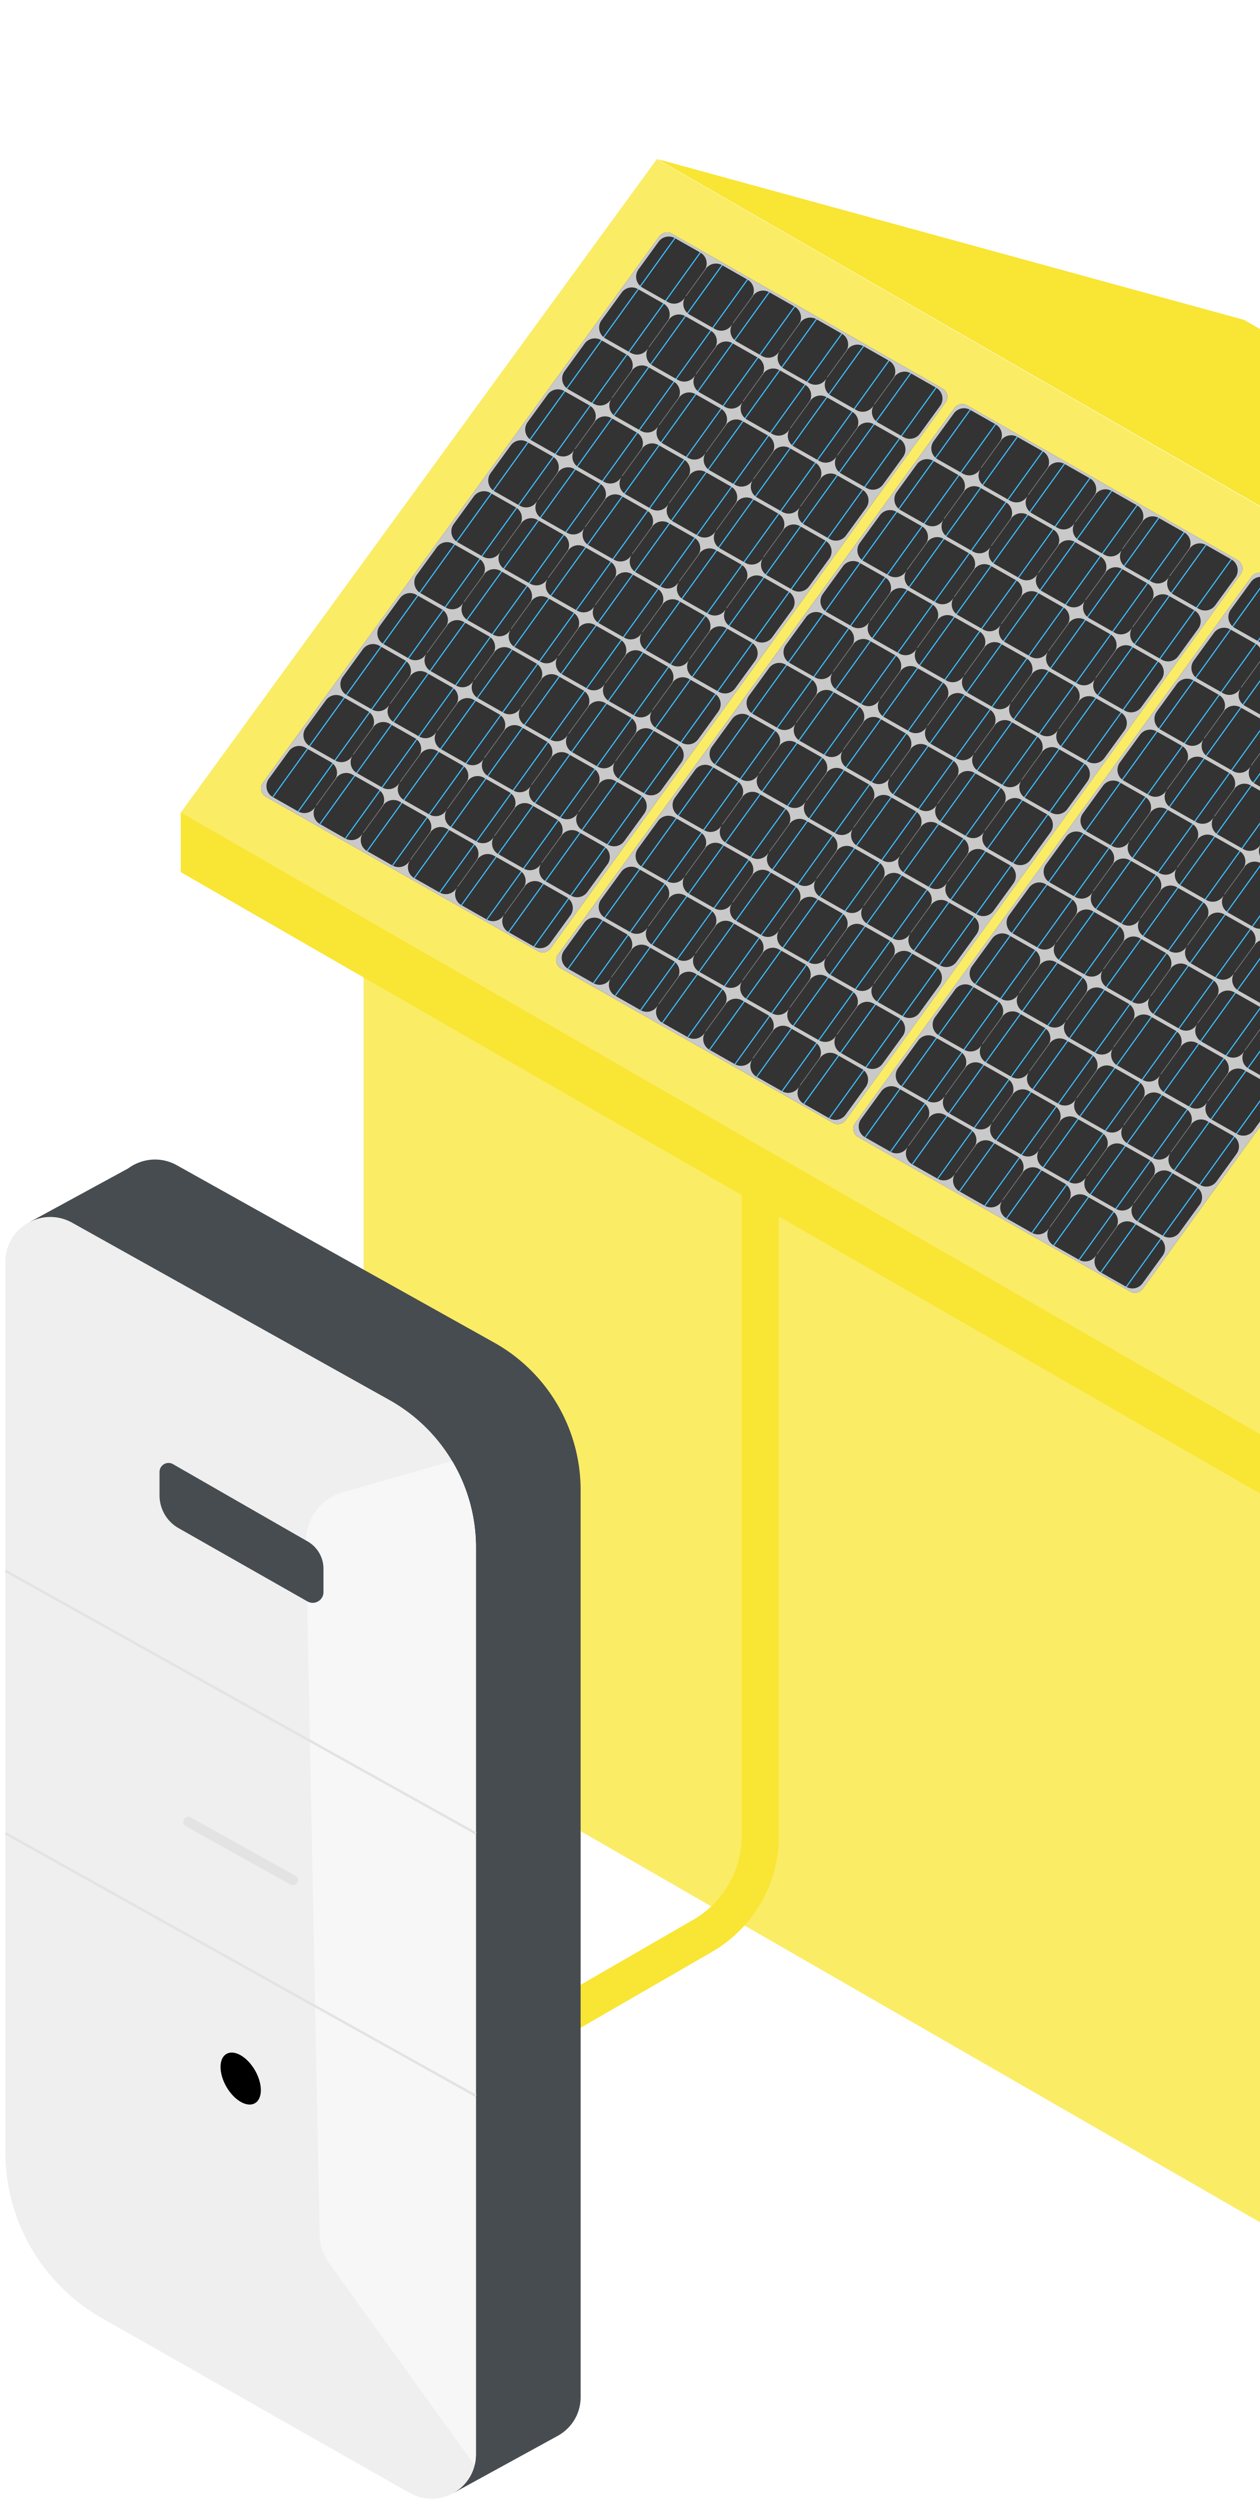 <svg xmlns="http://www.w3.org/2000/svg" width="237" height="470" fill="none"><g clip-path="url(#a)"><path fill="#FBEC66" d="m68.39 320.781 183.232 105.448V226.29L68.39 120.842v199.939Z"/><path fill="#F9E533" d="M480.578 202.02 234.001 60.14 123.657 29.904l246.569 141.889 110.352 30.227Zm-199.807 92.582L34 152.601v11.369l246.771 142.002"/><path fill="#FBEC66" d="M370.428 172.044 123.555 29.904 34 152.755l246.881 142.14 89.547-122.851Z"/><path fill="#333" d="m177.271 73.041-50.907-29.116a1.804 1.804 0 0 0-2.346.506L49.446 147.174a1.799 1.799 0 0 0 .574 2.625l51.169 29.032a1.805 1.805 0 0 0 2.346-.506l74.31-102.66a1.798 1.798 0 0 0-.574-2.624Z"/><path stroke="#3EBFFF" stroke-miterlimit="10" stroke-width=".212" d="m51.336 149.824 75.635-105.08M56.112 152.533l75.636-105.08M60.197 154.905l75.644-105.081m-70.859 107.79 75.635-105.073m-71.55 107.453 75.636-105.08M73.844 162.703l75.635-105.081M77.93 165.074l75.643-105.072m-70.859 107.79 75.635-105.08M86.8 170.164l75.634-105.081M91.575 172.872l75.635-105.08M95.66 175.253l75.643-105.081m-70.857 107.79 75.635-105.081"/><path stroke="gray" stroke-miterlimit="10" stroke-width=".127" d="m132.769 50.49-3.781 5.208m12.642-.118-3.781 5.199m12.651-.119-3.781 5.207m12.642-.117-3.781 5.198m12.651-.109-3.781 5.198M125.814 60.07l-3.781 5.207m12.643-.118-3.781 5.198m12.651-.117-3.781 5.206m12.644-.118-3.781 5.199m12.651-.118-3.781 5.207m-38.637-15.967-3.781 5.198m12.642-.117-3.773 5.206m12.643-.118-3.781 5.207m12.642-.118-3.772 5.199m12.642-.118-3.78 5.207m-38.637-15.967-3.781 5.198m12.652-.118-3.781 5.207m12.642-.118-3.781 5.199m12.651-.119-3.781 5.207m12.643-.118-3.781 5.208m-38.636-15.968-3.781 5.199m12.65-.118-3.781 5.207m12.643-.118-3.781 5.199m12.651-.119-3.781 5.207m12.643-.118-3.781 5.199M97.998 98.377l-3.78 5.207m12.651-.118-3.781 5.198m12.642-.109-3.772 5.198m12.643-.118-3.781 5.207m12.642-.118-3.773 5.199m-38.637-15.967-3.781 5.207m12.643-.119-3.78 5.199m12.649-.118-3.781 5.207m12.644-.118-3.781 5.199m12.651-.11-3.781 5.199m-38.638-15.968-3.78 5.207m12.643-.118-3.782 5.199m12.651-.118-3.78 5.207m12.644-.118-3.781 5.199m12.65-.118-3.781 5.207m-38.637-15.968-3.781 5.199m12.643-.118-3.78 5.207m12.649-.118-3.78 5.207m12.642-.118-3.781 5.198m12.651-.118-3.781 5.208M70.19 136.692l-3.781 5.199m12.651-.118-3.78 5.207m12.641-.118-3.78 5.198m12.651-.109-3.781 5.198m12.643-.118-3.781 5.208m-38.637-15.968-3.781 5.199m12.651-.118-3.781 5.207m12.642-.119-3.78 5.199m12.65-.118-3.78 5.207m12.642-.118-3.78 5.199"/><path fill="#C9C9C9" d="M124.017 44.431 49.446 147.174a1.798 1.798 0 0 0 .574 2.625l51.168 29.032a1.806 1.806 0 0 0 2.347-.506l74.31-102.659a1.798 1.798 0 0 0-.574-2.625l-50.907-29.116a1.806 1.806 0 0 0-2.347.506ZM107.29 172.096l-3.781 5.199a2.362 2.362 0 0 1-3.072.667l-4.776-2.709a2.346 2.346 0 0 1-.802-3.334l-.22.295a2.36 2.36 0 0 1-3.072.667l-4.776-2.709a2.346 2.346 0 0 1-.802-3.334l-.22.296a2.362 2.362 0 0 1-3.072.666l-4.776-2.709a2.345 2.345 0 0 1-.802-3.333l-.22.295a2.36 2.36 0 0 1-3.072.667l-4.776-2.709a2.346 2.346 0 0 1-.802-3.334l-.22.296a2.362 2.362 0 0 1-3.072.666l-4.776-2.709a2.345 2.345 0 0 1-.802-3.333l-.22.295a2.362 2.362 0 0 1-3.071.667l-4.777-2.709a2.355 2.355 0 0 1-.743-3.435l3.781-5.199a2.36 2.36 0 0 1 3.072-.667l4.777 2.709a2.346 2.346 0 0 1 .802 3.334l.219-.295a2.36 2.36 0 0 1 3.072-.667l4.777 2.709a2.346 2.346 0 0 1 .802 3.334l.219-.296a2.363 2.363 0 0 1 3.072-.667l4.777 2.71a2.345 2.345 0 0 1 .802 3.333l.219-.295a2.36 2.36 0 0 1 3.072-.667l4.777 2.709a2.346 2.346 0 0 1 .801 3.334l.22-.296a2.362 2.362 0 0 1 3.072-.666l4.777 2.709a2.345 2.345 0 0 1 .801 3.333l.22-.295a2.361 2.361 0 0 1 3.072-.667l4.777 2.709a2.355 2.355 0 0 1 .742 3.435Zm6.954-9.579-3.78 5.199a2.361 2.361 0 0 1-3.072.667l-4.777-2.709a2.346 2.346 0 0 1-.802-3.334l-.219.295a2.361 2.361 0 0 1-3.072.667l-4.777-2.709a2.345 2.345 0 0 1-.802-3.333l-.21.295a2.363 2.363 0 0 1-3.073.667l-4.777-2.709a2.346 2.346 0 0 1-.801-3.334l-.22.295a2.36 2.36 0 0 1-3.072.667l-4.777-2.709a2.346 2.346 0 0 1-.801-3.334l-.22.296a2.362 2.362 0 0 1-3.072.666l-4.777-2.709a2.345 2.345 0 0 1-.801-3.333l-.22.295a2.36 2.36 0 0 1-3.072.667l-4.777-2.709a2.355 2.355 0 0 1-.742-3.435l3.78-5.199a2.363 2.363 0 0 1 3.073-.667l4.776 2.709a2.346 2.346 0 0 1 .802 3.334l.22-.295a2.36 2.36 0 0 1 3.072-.667l4.776 2.709a2.346 2.346 0 0 1 .802 3.334l.22-.296a2.362 2.362 0 0 1 3.072-.666l4.776 2.709a2.345 2.345 0 0 1 .802 3.333l.22-.295a2.36 2.36 0 0 1 3.072-.667l4.776 2.709a2.346 2.346 0 0 1 .802 3.334l.22-.296a2.362 2.362 0 0 1 3.072-.666l4.776 2.709a2.345 2.345 0 0 1 .802 3.333l.219-.295a2.363 2.363 0 0 1 3.072-.667l4.777 2.709a2.355 2.355 0 0 1 .743 3.435h-.009Zm6.955-9.579-3.781 5.199a2.361 2.361 0 0 1-3.072.667l-4.777-2.709a2.347 2.347 0 0 1-.802-3.334l-.219.296a2.362 2.362 0 0 1-3.072.666l-4.777-2.709a2.345 2.345 0 0 1-.802-3.333l-.22.295a2.362 2.362 0 0 1-3.071.667l-4.777-2.709a2.346 2.346 0 0 1-.802-3.334l-.22.295a2.36 2.36 0 0 1-3.071.667l-4.777-2.709a2.346 2.346 0 0 1-.802-3.334l-.22.296a2.363 2.363 0 0 1-3.071.667l-4.777-2.71a2.345 2.345 0 0 1-.802-3.333l-.22.295a2.36 2.36 0 0 1-3.071.667l-4.777-2.709a2.355 2.355 0 0 1-.742-3.435l3.78-5.199a2.363 2.363 0 0 1 3.072-.667l4.777 2.71a2.345 2.345 0 0 1 .802 3.333l.22-.295a2.36 2.36 0 0 1 3.071-.667l4.777 2.709a2.346 2.346 0 0 1 .802 3.334l.22-.296a2.362 2.362 0 0 1 3.071-.666l4.777 2.709a2.345 2.345 0 0 1 .802 3.333l.22-.295a2.36 2.36 0 0 1 3.071-.667l4.777 2.709a2.347 2.347 0 0 1 .802 3.334l.219-.295a2.361 2.361 0 0 1 3.072-.667l4.777 2.709a2.347 2.347 0 0 1 .802 3.334l.211-.296a2.363 2.363 0 0 1 3.072-.667l4.777 2.71a2.354 2.354 0 0 1 .742 3.434h.009Zm6.954-9.578-3.781 5.198a2.361 2.361 0 0 1-3.072.667l-4.777-2.709a2.347 2.347 0 0 1-.802-3.334l-.219.296a2.362 2.362 0 0 1-3.072.666l-4.777-2.709a2.346 2.346 0 0 1-.802-3.333l-.219.295a2.361 2.361 0 0 1-3.072.667l-4.777-2.709a2.346 2.346 0 0 1-.802-3.334l-.219.296a2.362 2.362 0 0 1-3.072.666l-4.777-2.709a2.345 2.345 0 0 1-.801-3.333l-.22.295a2.363 2.363 0 0 1-3.072.667l-4.777-2.709a2.346 2.346 0 0 1-.801-3.334l-.22.295a2.36 2.36 0 0 1-3.072.667l-4.777-2.709a2.355 2.355 0 0 1-.742-3.435l3.78-5.199a2.362 2.362 0 0 1 3.073-.666l4.776 2.709a2.345 2.345 0 0 1 .802 3.333l.22-.295a2.36 2.36 0 0 1 3.072-.667l4.776 2.709a2.346 2.346 0 0 1 .802 3.334l.22-.295a2.36 2.36 0 0 1 3.072-.667l4.776 2.709a2.345 2.345 0 0 1 .802 3.333l.219-.295a2.363 2.363 0 0 1 3.072-.667l4.777 2.709a2.346 2.346 0 0 1 .802 3.334l.219-.295a2.361 2.361 0 0 1 3.072-.667l4.777 2.709a2.346 2.346 0 0 1 .802 3.334l.219-.296a2.362 2.362 0 0 1 3.072-.666l4.777 2.709a2.355 2.355 0 0 1 .743 3.435Zm6.954-9.579-3.781 5.198a2.36 2.36 0 0 1-3.072.667l-4.777-2.709a2.346 2.346 0 0 1-.801-3.334l-.22.296a2.363 2.363 0 0 1-3.072.667l-4.777-2.71a2.345 2.345 0 0 1-.801-3.333l-.22.295a2.36 2.36 0 0 1-3.072.667l-4.777-2.709a2.346 2.346 0 0 1-.801-3.334l-.22.296a2.362 2.362 0 0 1-3.072.666l-4.777-2.709a2.345 2.345 0 0 1-.801-3.333l-.22.295a2.36 2.36 0 0 1-3.072.667l-4.776-2.709a2.346 2.346 0 0 1-.802-3.334l-.22.295a2.36 2.36 0 0 1-3.072.667l-4.776-2.709a2.355 2.355 0 0 1-.743-3.435l3.78-5.199a2.362 2.362 0 0 1 3.073-.666l4.776 2.709a2.345 2.345 0 0 1 .802 3.333l.22-.295a2.362 2.362 0 0 1 3.072-.667l4.776 2.709a2.347 2.347 0 0 1 .802 3.334l.211-.295a2.36 2.36 0 0 1 3.072-.667l4.777 2.709a2.347 2.347 0 0 1 .802 3.334l.219-.296a2.362 2.362 0 0 1 3.072-.666l4.777 2.709a2.346 2.346 0 0 1 .802 3.333l.219-.295a2.361 2.361 0 0 1 3.072-.667l4.777 2.709a2.347 2.347 0 0 1 .802 3.334l.219-.296a2.362 2.362 0 0 1 3.072-.666l4.777 2.709a2.355 2.355 0 0 1 .743 3.435h.008Zm6.954-9.579-3.781 5.199a2.362 2.362 0 0 1-3.072.666l-4.777-2.709a2.346 2.346 0 0 1-.801-3.333l-.22.295a2.362 2.362 0 0 1-3.072.667l-4.776-2.709a2.346 2.346 0 0 1-.802-3.334l-.22.295a2.36 2.36 0 0 1-3.072.667l-4.776-2.709a2.346 2.346 0 0 1-.802-3.334l-.211.296a2.362 2.362 0 0 1-3.072.666l-4.777-2.709a2.346 2.346 0 0 1-.802-3.333l-.219.295a2.361 2.361 0 0 1-3.072.667l-4.777-2.709a2.346 2.346 0 0 1-.802-3.334l-.22.296a2.362 2.362 0 0 1-3.071.666l-4.777-2.709a2.355 2.355 0 0 1-.743-3.435l3.781-5.198a2.362 2.362 0 0 1 3.072-.667l4.777 2.709a2.346 2.346 0 0 1 .802 3.334l.22-.296a2.361 2.361 0 0 1 3.071-.667l4.777 2.71a2.345 2.345 0 0 1 .802 3.333l.211-.295a2.36 2.36 0 0 1 3.072-.667l4.777 2.709a2.346 2.346 0 0 1 .801 3.334l.22-.296a2.362 2.362 0 0 1 3.072-.666l4.777 2.709a2.345 2.345 0 0 1 .801 3.333l.22-.295a2.36 2.36 0 0 1 3.072-.667l4.777 2.709a2.346 2.346 0 0 1 .801 3.334l.22-.295a2.36 2.36 0 0 1 3.072-.667l4.776 2.709a2.355 2.355 0 0 1 .743 3.435Zm6.946-9.571-3.781 5.199a2.36 2.36 0 0 1-3.072.667l-4.777-2.709a2.347 2.347 0 0 1-.802-3.334l-.219.296a2.362 2.362 0 0 1-3.072.666l-4.777-2.709a2.345 2.345 0 0 1-.801-3.333l-.22.295a2.363 2.363 0 0 1-3.072.667l-4.777-2.709a2.346 2.346 0 0 1-.801-3.334l-.22.295a2.36 2.36 0 0 1-3.072.667l-4.777-2.709a2.345 2.345 0 0 1-.801-3.334l-.22.296a2.361 2.361 0 0 1-3.072.666l-4.777-2.709a2.345 2.345 0 0 1-.801-3.333l-.22.295a2.361 2.361 0 0 1-3.072.667l-4.776-2.71a2.355 2.355 0 0 1-.743-3.434l3.78-5.199a2.361 2.361 0 0 1 3.073-.667l4.776 2.71a2.346 2.346 0 0 1 .802 3.333l.22-.295a2.361 2.361 0 0 1 3.072-.667l4.776 2.71a2.346 2.346 0 0 1 .802 3.333l.22-.296a2.361 2.361 0 0 1 3.072-.666l4.776 2.709a2.346 2.346 0 0 1 .802 3.333l.22-.295a2.361 2.361 0 0 1 3.072-.667l4.776 2.709a2.346 2.346 0 0 1 .802 3.334l.22-.295a2.36 2.36 0 0 1 3.072-.667l4.776 2.709a2.345 2.345 0 0 1 .802 3.333l.219-.295a2.363 2.363 0 0 1 3.072-.667l4.777 2.709a2.355 2.355 0 0 1 .743 3.435Zm6.954-9.579-3.781 5.199a2.36 2.36 0 0 1-3.072.667l-4.777-2.709a2.346 2.346 0 0 1-.801-3.334l-.22.296a2.362 2.362 0 0 1-3.072.666l-4.777-2.709a2.345 2.345 0 0 1-.801-3.333l-.22.295a2.36 2.36 0 0 1-3.072.667l-4.777-2.71a2.346 2.346 0 0 1-.801-3.333l-.22.295a2.361 2.361 0 0 1-3.072.667l-4.776-2.709a2.346 2.346 0 0 1-.802-3.334l-.22.296a2.361 2.361 0 0 1-3.072.667l-4.776-2.71a2.346 2.346 0 0 1-.802-3.333l-.22.295a2.361 2.361 0 0 1-3.072.667l-4.776-2.71a2.355 2.355 0 0 1-.743-3.434l3.781-5.199a2.361 2.361 0 0 1 3.072-.666l4.777 2.709a2.345 2.345 0 0 1 .801 3.333l.22-.295a2.361 2.361 0 0 1 3.072-.667l4.777 2.71a2.345 2.345 0 0 1 .801 3.333l.22-.296a2.361 2.361 0 0 1 3.072-.666l4.777 2.709a2.345 2.345 0 0 1 .801 3.333l.22-.295a2.361 2.361 0 0 1 3.072-.667l4.777 2.71a2.346 2.346 0 0 1 .801 3.333l.22-.295a2.361 2.361 0 0 1 3.072-.667l4.776 2.709a2.346 2.346 0 0 1 .802 3.334l.22-.296a2.361 2.361 0 0 1 3.072-.666l4.776 2.709a2.354 2.354 0 0 1 .743 3.434Zm6.954-9.578-3.781 5.198a2.36 2.36 0 0 1-3.072.667l-4.776-2.709a2.346 2.346 0 0 1-.802-3.334l-.22.296a2.362 2.362 0 0 1-3.072.666l-4.776-2.709a2.346 2.346 0 0 1-.802-3.333l-.22.295a2.361 2.361 0 0 1-3.072.667l-4.776-2.71a2.346 2.346 0 0 1-.802-3.333l-.22.296a2.36 2.36 0 0 1-3.071.666l-4.777-2.709a2.346 2.346 0 0 1-.802-3.333l-.219.295a2.362 2.362 0 0 1-3.072.667l-4.777-2.71a2.346 2.346 0 0 1-.802-3.333l-.219.295a2.362 2.362 0 0 1-3.072.667l-4.777-2.709a2.355 2.355 0 0 1-.743-3.435l3.781-5.199a2.362 2.362 0 0 1 3.072-.666l4.777 2.709a2.346 2.346 0 0 1 .802 3.333l.219-.295a2.361 2.361 0 0 1 3.072-.667l4.777 2.71a2.346 2.346 0 0 1 .802 3.333l.219-.296a2.361 2.361 0 0 1 3.072-.666l4.777 2.709a2.345 2.345 0 0 1 .801 3.334l.22-.296a2.361 2.361 0 0 1 3.072-.667l4.777 2.71a2.345 2.345 0 0 1 .801 3.333l.22-.295a2.361 2.361 0 0 1 3.072-.667l4.777 2.71a2.345 2.345 0 0 1 .801 3.333l.22-.296a2.362 2.362 0 0 1 3.072-.666l4.777 2.709a2.355 2.355 0 0 1 .742 3.435Zm6.954-9.58-3.78 5.2a2.362 2.362 0 0 1-3.072.666l-4.777-2.709a2.346 2.346 0 0 1-.802-3.334l-.219.296a2.362 2.362 0 0 1-3.072.667l-4.777-2.71a2.346 2.346 0 0 1-.802-3.333l-.219.295a2.362 2.362 0 0 1-3.072.667l-4.777-2.71a2.346 2.346 0 0 1-.802-3.333l-.219.296a2.362 2.362 0 0 1-3.072.666l-4.777-2.709a2.346 2.346 0 0 1-.802-3.333l-.219.295a2.362 2.362 0 0 1-3.072.667l-4.777-2.71a2.346 2.346 0 0 1-.802-3.333l-.219.296a2.362 2.362 0 0 1-3.072.666l-4.777-2.709a2.355 2.355 0 0 1-.743-3.435l3.781-5.199a2.362 2.362 0 0 1 3.072-.666l4.777 2.709a2.346 2.346 0 0 1 .802 3.333l.219-.295a2.362 2.362 0 0 1 3.072-.667l4.777 2.71a2.346 2.346 0 0 1 .802 3.333l.219-.295a2.362 2.362 0 0 1 3.072-.667l4.777 2.709a2.346 2.346 0 0 1 .802 3.334l.219-.296a2.362 2.362 0 0 1 3.072-.666l4.777 2.709a2.346 2.346 0 0 1 .802 3.333l.219-.295a2.362 2.362 0 0 1 3.072-.667l4.777 2.71a2.346 2.346 0 0 1 .802 3.333l.211-.295a2.361 2.361 0 0 1 3.072-.667l4.776 2.709a2.355 2.355 0 0 1 .743 3.435h.008Zm3.174-4.371a2.362 2.362 0 0 1-3.072.667l-4.777-2.71a2.346 2.346 0 0 1-.802-3.333l-.219.295a2.362 2.362 0 0 1-3.072.667l-4.777-2.709a2.346 2.346 0 0 1-.802-3.334l-.219.296a2.362 2.362 0 0 1-3.072.667l-4.777-2.71a2.346 2.346 0 0 1-.802-3.333l-.219.295a2.362 2.362 0 0 1-3.072.667l-4.777-2.71a2.346 2.346 0 0 1-.802-3.333l-.219.296a2.362 2.362 0 0 1-3.072.666l-4.777-2.709a2.346 2.346 0 0 1-.802-3.333l-.219.295a2.362 2.362 0 0 1-3.072.667l-4.777-2.71a2.355 2.355 0 0 1-.743-3.434l3.781-5.199a2.362 2.362 0 0 1 3.072-.667l4.777 2.71a2.346 2.346 0 0 1 .802 3.333l.219-.295a2.362 2.362 0 0 1 3.072-.667l4.777 2.709a2.346 2.346 0 0 1 .802 3.334l.219-.296a2.362 2.362 0 0 1 3.072-.666l4.777 2.709a2.346 2.346 0 0 1 .802 3.333l.219-.295a2.362 2.362 0 0 1 3.072-.667l4.777 2.71a2.346 2.346 0 0 1 .802 3.333l.219-.296a2.362 2.362 0 0 1 3.072-.666l4.777 2.709a2.346 2.346 0 0 1 .802 3.333l.219-.295a2.362 2.362 0 0 1 3.072-.667l4.777 2.71a2.355 2.355 0 0 1 .743 3.434l-3.781 5.199Z"/><path fill="#333" d="m232.803 105.322-50.907-29.116a1.804 1.804 0 0 0-2.346.507l-74.572 102.742a1.798 1.798 0 0 0 .574 2.625l51.169 29.032a1.805 1.805 0 0 0 2.346-.506l74.31-102.659a1.799 1.799 0 0 0-.574-2.625Z"/><path stroke="#3EBFFF" stroke-miterlimit="10" stroke-width=".212" d="m106.866 182.105 75.636-105.08m-70.859 107.789 75.635-105.08m-71.541 107.452 75.635-105.081m-70.859 107.79 75.635-105.072m-71.55 107.452 75.635-105.08m-70.858 107.789 75.635-105.08m-71.542 107.452 75.635-105.073m-70.858 107.79 75.635-105.08m-71.55 107.452 75.635-105.081m-70.859 107.79 75.635-105.081M151.2 207.534l75.635-105.081m-70.859 107.79 75.635-105.081"/><path stroke="gray" stroke-miterlimit="10" stroke-width=".127" d="m188.3 82.772-3.781 5.207m12.642-.119-3.781 5.2m12.651-.118-3.781 5.207m12.642-.119-3.781 5.199m12.652-.11-3.781 5.199M181.345 92.35l-3.781 5.2m12.643-.11-3.772 5.199m12.642-.119-3.781 5.207m12.651-.118-3.781 5.199m12.644-.118-3.781 5.207m-38.637-15.968-3.781 5.199m12.651-.118-3.781 5.207m12.642-.118-3.781 5.199m12.651-.11-3.781 5.199m12.643-.118-3.781 5.207m-38.637-15.967-3.781 5.198m12.652-.118-3.781 5.207m12.642-.118-3.781 5.199m12.651-.118-3.781 5.207m12.643-.118-3.781 5.207m-38.637-15.976-3.773 5.207m12.644-.118-3.781 5.207m12.642-.118-3.773 5.199m12.643-.118-3.781 5.207m12.643-.118-3.773 5.198m-38.636-15.967-3.781 5.207m12.643-.118-3.781 5.199m12.651-.11-3.781 5.199m12.643-.118-3.781 5.207m12.651-.118-3.781 5.198m-38.638-15.967-3.781 5.207m12.643-.118-3.781 5.198m12.651-.118-3.781 5.207m12.643-.118-3.781 5.199m12.651-.109-3.781 5.198m-38.637-15.967-3.781 5.198m12.643-.109-3.773 5.198m12.644-.118-3.781 5.207m12.642-.118-3.773 5.199m12.643-.118-3.781 5.207m-38.637-15.968-3.781 5.199m12.651-.118-3.781 5.207m12.643-.118-3.781 5.207m12.65-.118-3.781 5.199m12.643-.118-3.781 5.207m-38.636-15.968-3.781 5.199m12.651-.118-3.781 5.207m12.642-.118-3.781 5.199m12.652-.119-3.781 5.208m12.642-.118-3.781 5.207m-38.636-15.968-3.781 5.199m12.651-.118-3.781 5.207m12.642-.118-3.78 5.199m12.65-.119-3.78 5.208m12.642-.119-3.772 5.199"/><path fill="#C9C9C9" d="m179.557 76.712-74.572 102.743a1.798 1.798 0 0 0 .574 2.625l51.169 29.032a1.805 1.805 0 0 0 2.346-.506l74.31-102.659a1.799 1.799 0 0 0-.574-2.625l-50.907-29.116a1.804 1.804 0 0 0-2.346.506ZM162.83 204.377l-3.781 5.199a2.361 2.361 0 0 1-3.072.667l-4.777-2.709a2.347 2.347 0 0 1-.802-3.334l-.219.295a2.361 2.361 0 0 1-3.072.667l-4.777-2.709a2.346 2.346 0 0 1-.802-3.333l-.219.295a2.363 2.363 0 0 1-3.072.667l-4.777-2.709a2.347 2.347 0 0 1-.802-3.334l-.219.295a2.361 2.361 0 0 1-3.072.667l-4.777-2.709a2.347 2.347 0 0 1-.802-3.334l-.219.296a2.362 2.362 0 0 1-3.072.666l-4.777-2.709a2.346 2.346 0 0 1-.802-3.333l-.219.295a2.361 2.361 0 0 1-3.072.667l-4.777-2.709a2.355 2.355 0 0 1-.743-3.435l3.781-5.199a2.363 2.363 0 0 1 3.072-.667l4.777 2.709a2.346 2.346 0 0 1 .802 3.334l.219-.295a2.361 2.361 0 0 1 3.072-.667l4.777 2.709a2.346 2.346 0 0 1 .802 3.334l.219-.296a2.362 2.362 0 0 1 3.072-.666l4.777 2.709a2.345 2.345 0 0 1 .802 3.333l.219-.295a2.361 2.361 0 0 1 3.072-.667l4.777 2.709a2.347 2.347 0 0 1 .802 3.334l.219-.296a2.362 2.362 0 0 1 3.072-.666l4.777 2.709a2.346 2.346 0 0 1 .802 3.333l.219-.295a2.363 2.363 0 0 1 3.072-.667l4.777 2.709a2.355 2.355 0 0 1 .743 3.435Zm6.945-9.579-3.781 5.199a2.36 2.36 0 0 1-3.072.667l-4.776-2.709a2.346 2.346 0 0 1-.802-3.334l-.219.296a2.362 2.362 0 0 1-3.072.666l-4.777-2.709a2.345 2.345 0 0 1-.802-3.333l-.211.295a2.361 2.361 0 0 1-3.072.667l-4.777-2.709a2.347 2.347 0 0 1-.802-3.334l-.219.295a2.36 2.36 0 0 1-3.072.667l-4.777-2.709a2.347 2.347 0 0 1-.802-3.334l-.219.296a2.363 2.363 0 0 1-3.072.667l-4.777-2.71a2.345 2.345 0 0 1-.801-3.333l-.22.295a2.36 2.36 0 0 1-3.072.667l-4.777-2.709a2.355 2.355 0 0 1-.742-3.435l3.781-5.199a2.363 2.363 0 0 1 3.072-.667l4.776 2.71a2.345 2.345 0 0 1 .802 3.333l.22-.295a2.36 2.36 0 0 1 3.072-.667l4.776 2.709a2.346 2.346 0 0 1 .802 3.334l.219-.296a2.362 2.362 0 0 1 3.072-.666l4.777 2.709a2.345 2.345 0 0 1 .802 3.333l.219-.295a2.361 2.361 0 0 1 3.072-.667l4.777 2.709a2.346 2.346 0 0 1 .802 3.334l.219-.295a2.361 2.361 0 0 1 3.072-.667l4.777 2.709a2.346 2.346 0 0 1 .802 3.334l.219-.296a2.363 2.363 0 0 1 3.072-.667l4.777 2.71a2.354 2.354 0 0 1 .743 3.434h-.009Zm6.955-9.578-3.781 5.198a2.361 2.361 0 0 1-3.072.667l-4.777-2.709a2.346 2.346 0 0 1-.802-3.334l-.219.296a2.362 2.362 0 0 1-3.072.666l-4.777-2.709a2.345 2.345 0 0 1-.802-3.333l-.219.295a2.361 2.361 0 0 1-3.072.667l-4.777-2.709a2.347 2.347 0 0 1-.802-3.334l-.219.296a2.362 2.362 0 0 1-3.072.666l-4.777-2.709a2.346 2.346 0 0 1-.802-3.333l-.219.295a2.363 2.363 0 0 1-3.072.667l-4.777-2.709a2.347 2.347 0 0 1-.802-3.334l-.219.295a2.361 2.361 0 0 1-3.072.667l-4.777-2.709a2.355 2.355 0 0 1-.743-3.435l3.781-5.199a2.362 2.362 0 0 1 3.072-.666l4.777 2.709a2.345 2.345 0 0 1 .802 3.333l.219-.295a2.361 2.361 0 0 1 3.072-.667l4.777 2.709a2.347 2.347 0 0 1 .802 3.334l.219-.296a2.362 2.362 0 0 1 3.072-.666l4.777 2.709a2.346 2.346 0 0 1 .802 3.333l.219-.295a2.363 2.363 0 0 1 3.072-.667l4.777 2.709a2.347 2.347 0 0 1 .802 3.334l.219-.295a2.361 2.361 0 0 1 3.072-.667l4.777 2.709a2.347 2.347 0 0 1 .802 3.334l.211-.296a2.362 2.362 0 0 1 3.072-.666l4.776 2.709a2.355 2.355 0 0 1 .743 3.435h.009Zm6.954-9.579-3.781 5.198a2.361 2.361 0 0 1-3.072.667l-4.777-2.709a2.347 2.347 0 0 1-.802-3.334l-.219.296a2.363 2.363 0 0 1-3.072.667l-4.777-2.71a2.346 2.346 0 0 1-.802-3.333l-.219.295a2.361 2.361 0 0 1-3.072.667l-4.777-2.709a2.347 2.347 0 0 1-.802-3.334l-.219.296a2.362 2.362 0 0 1-3.072.666l-4.777-2.709a2.346 2.346 0 0 1-.802-3.333l-.219.295a2.361 2.361 0 0 1-3.072.667l-4.777-2.709a2.347 2.347 0 0 1-.802-3.334l-.219.295a2.36 2.36 0 0 1-3.072.667l-4.777-2.709a2.355 2.355 0 0 1-.742-3.435l3.78-5.199a2.362 2.362 0 0 1 3.072-.666l4.777 2.709a2.345 2.345 0 0 1 .802 3.333l.219-.295a2.362 2.362 0 0 1 3.072-.667l4.777 2.709a2.346 2.346 0 0 1 .802 3.334l.219-.295a2.361 2.361 0 0 1 3.072-.667l4.777 2.709a2.346 2.346 0 0 1 .802 3.334l.219-.296a2.362 2.362 0 0 1 3.072-.666l4.777 2.709a2.345 2.345 0 0 1 .802 3.333l.219-.295a2.361 2.361 0 0 1 3.072-.667l4.777 2.709a2.346 2.346 0 0 1 .802 3.334l.219-.296a2.362 2.362 0 0 1 3.072-.666l4.777 2.709a2.355 2.355 0 0 1 .743 3.435Zm6.954-9.579-3.781 5.199a2.362 2.362 0 0 1-3.072.666l-4.777-2.709a2.346 2.346 0 0 1-.802-3.333l-.219.295a2.362 2.362 0 0 1-3.072.667l-4.777-2.709a2.346 2.346 0 0 1-.801-3.334l-.22.295a2.36 2.36 0 0 1-3.072.667l-4.777-2.709a2.346 2.346 0 0 1-.801-3.334l-.22.296a2.362 2.362 0 0 1-3.072.666l-4.777-2.709a2.345 2.345 0 0 1-.801-3.333l-.22.295a2.36 2.36 0 0 1-3.072.667l-4.777-2.709a2.346 2.346 0 0 1-.801-3.334l-.22.296a2.362 2.362 0 0 1-3.072.666l-4.777-2.709a2.355 2.355 0 0 1-.742-3.435l3.781-5.198a2.36 2.36 0 0 1 3.072-.667l4.776 2.709a2.346 2.346 0 0 1 .802 3.334l.22-.296a2.363 2.363 0 0 1 3.072-.667l4.776 2.71a2.345 2.345 0 0 1 .802 3.333l.211-.295a2.361 2.361 0 0 1 3.072-.667l4.777 2.709a2.347 2.347 0 0 1 .802 3.334l.219-.296a2.362 2.362 0 0 1 3.072-.666l4.777 2.709a2.346 2.346 0 0 1 .802 3.333l.219-.295a2.361 2.361 0 0 1 3.072-.667l4.777 2.709a2.347 2.347 0 0 1 .802 3.334l.219-.295a2.361 2.361 0 0 1 3.072-.667l4.777 2.709a2.354 2.354 0 0 1 .742 3.435h.009Zm6.954-9.579-3.781 5.199a2.362 2.362 0 0 1-3.072.666l-4.777-2.709a2.345 2.345 0 0 1-.801-3.333l-.22.295a2.36 2.36 0 0 1-3.072.667l-4.777-2.709a2.346 2.346 0 0 1-.801-3.334l-.22.295a2.36 2.36 0 0 1-3.072.667l-4.777-2.709a2.346 2.346 0 0 1-.801-3.334l-.211.296a2.363 2.363 0 0 1-3.072.667l-4.777-2.709a2.347 2.347 0 0 1-.802-3.334l-.219.295a2.361 2.361 0 0 1-3.072.667l-4.777-2.709a2.347 2.347 0 0 1-.802-3.334l-.219.296a2.362 2.362 0 0 1-3.072.666l-4.777-2.709a2.355 2.355 0 0 1-.743-3.435l3.781-5.198a2.361 2.361 0 0 1 3.072-.667l4.777 2.709a2.346 2.346 0 0 1 .802 3.334l.219-.296a2.362 2.362 0 0 1 3.072-.666l4.777 2.709a2.346 2.346 0 0 1 .802 3.333l.211-.295a2.36 2.36 0 0 1 3.072-.667l4.777 2.709a2.346 2.346 0 0 1 .801 3.334l.22-.296a2.362 2.362 0 0 1 3.072-.666l4.777 2.709a2.346 2.346 0 0 1 .801 3.333l.22-.295a2.363 2.363 0 0 1 3.072-.667l4.776 2.709a2.346 2.346 0 0 1 .802 3.334l.22-.295a2.36 2.36 0 0 1 3.072-.667l4.776 2.709a2.355 2.355 0 0 1 .743 3.435Zm6.954-9.571-3.781 5.199a2.36 2.36 0 0 1-3.072.667l-4.776-2.709a2.346 2.346 0 0 1-.802-3.334l-.22.296a2.362 2.362 0 0 1-3.072.666l-4.776-2.709a2.345 2.345 0 0 1-.802-3.333l-.22.295a2.36 2.36 0 0 1-3.072.667l-4.776-2.709a2.346 2.346 0 0 1-.802-3.334l-.22.295a2.36 2.36 0 0 1-3.071.667l-4.777-2.709a2.346 2.346 0 0 1-.802-3.334l-.219.296a2.363 2.363 0 0 1-3.072.667l-4.777-2.71a2.345 2.345 0 0 1-.802-3.333l-.219.295a2.361 2.361 0 0 1-3.072.667l-4.777-2.709a2.355 2.355 0 0 1-.743-3.435l3.781-5.199a2.363 2.363 0 0 1 3.072-.667l4.777 2.71a2.346 2.346 0 0 1 .802 3.333l.219-.295a2.36 2.36 0 0 1 3.072-.667l4.777 2.709a2.347 2.347 0 0 1 .802 3.334l.219-.296a2.362 2.362 0 0 1 3.072-.666l4.777 2.709a2.345 2.345 0 0 1 .801 3.333l.22-.295a2.362 2.362 0 0 1 3.072-.667l4.777 2.709a2.346 2.346 0 0 1 .801 3.334l.22-.295a2.36 2.36 0 0 1 3.072-.667l4.777 2.709a2.346 2.346 0 0 1 .801 3.334l.22-.296a2.362 2.362 0 0 1 3.072-.666l4.777 2.709a2.354 2.354 0 0 1 .742 3.434Zm6.954-9.578-3.78 5.198a2.361 2.361 0 0 1-3.072.667l-4.777-2.709a2.346 2.346 0 0 1-.802-3.334l-.219.296a2.362 2.362 0 0 1-3.072.666l-4.777-2.709a2.345 2.345 0 0 1-.802-3.333l-.219.295a2.361 2.361 0 0 1-3.072.667l-4.777-2.709a2.346 2.346 0 0 1-.802-3.334l-.219.296a2.362 2.362 0 0 1-3.072.666l-4.777-2.709a2.345 2.345 0 0 1-.802-3.333l-.219.295a2.362 2.362 0 0 1-3.072.667l-4.777-2.709a2.347 2.347 0 0 1-.802-3.334l-.219.295a2.361 2.361 0 0 1-3.072.667l-4.777-2.709a2.355 2.355 0 0 1-.743-3.435l3.781-5.199a2.362 2.362 0 0 1 3.072-.666l4.777 2.709a2.346 2.346 0 0 1 .802 3.333l.219-.295a2.361 2.361 0 0 1 3.072-.667l4.777 2.709a2.347 2.347 0 0 1 .802 3.334l.219-.295a2.361 2.361 0 0 1 3.072-.667l4.777 2.709a2.347 2.347 0 0 1 .802 3.334l.219-.296a2.363 2.363 0 0 1 3.072-.667l4.777 2.71a2.346 2.346 0 0 1 .802 3.333l.219-.295a2.361 2.361 0 0 1 3.072-.667l4.777 2.709a2.347 2.347 0 0 1 .802 3.334l.219-.296a2.362 2.362 0 0 1 3.072-.666l4.777 2.709a2.354 2.354 0 0 1 .742 3.435Zm6.946-9.579-3.781 5.198a2.36 2.36 0 0 1-3.072.667l-4.776-2.709a2.345 2.345 0 0 1-.802-3.333l-.22.295a2.363 2.363 0 0 1-3.072.667l-4.776-2.709a2.346 2.346 0 0 1-.802-3.334l-.22.295a2.36 2.36 0 0 1-3.072.667l-4.776-2.709a2.346 2.346 0 0 1-.802-3.334l-.22.296a2.362 2.362 0 0 1-3.072.666l-4.776-2.709a2.345 2.345 0 0 1-.802-3.333l-.22.295a2.36 2.36 0 0 1-3.072.667l-4.776-2.709a2.346 2.346 0 0 1-.802-3.334l-.219.295a2.362 2.362 0 0 1-3.073.667l-4.776-2.709a2.355 2.355 0 0 1-.743-3.435l3.781-5.198a2.361 2.361 0 0 1 3.072-.667l4.777 2.709a2.345 2.345 0 0 1 .801 3.333l.22-.295a2.363 2.363 0 0 1 3.072-.667l4.777 2.709a2.346 2.346 0 0 1 .801 3.334l.22-.295a2.36 2.36 0 0 1 3.072-.667l4.777 2.709a2.346 2.346 0 0 1 .801 3.334l.22-.296a2.362 2.362 0 0 1 3.072-.666l4.777 2.709a2.345 2.345 0 0 1 .801 3.333l.22-.295a2.36 2.36 0 0 1 3.072-.667l4.777 2.709a2.346 2.346 0 0 1 .801 3.334l.22-.296a2.362 2.362 0 0 1 3.072-.666l4.777 2.709a2.355 2.355 0 0 1 .742 3.435Zm6.954-9.579-3.781 5.199a2.361 2.361 0 0 1-3.072.666l-4.776-2.709a2.345 2.345 0 0 1-.802-3.333l-.219.295a2.361 2.361 0 0 1-3.072.667l-4.777-2.709a2.346 2.346 0 0 1-.802-3.334l-.219.295a2.361 2.361 0 0 1-3.072.667l-4.777-2.709a2.346 2.346 0 0 1-.802-3.334l-.219.296a2.363 2.363 0 0 1-3.072.667l-4.777-2.71a2.345 2.345 0 0 1-.802-3.333l-.219.295a2.361 2.361 0 0 1-3.072.667l-4.777-2.709a2.346 2.346 0 0 1-.802-3.334l-.219.296a2.362 2.362 0 0 1-3.072.666l-4.777-2.709a2.355 2.355 0 0 1-.743-3.435l3.781-5.198a2.362 2.362 0 0 1 3.072-.667l4.777 2.709a2.346 2.346 0 0 1 .802 3.334l.219-.296a2.362 2.362 0 0 1 3.072-.667l4.777 2.71a2.346 2.346 0 0 1 .802 3.333l.219-.295a2.362 2.362 0 0 1 3.072-.667l4.777 2.71a2.346 2.346 0 0 1 .802 3.333l.219-.296a2.362 2.362 0 0 1 3.072-.666l4.777 2.709a2.346 2.346 0 0 1 .802 3.333l.219-.295a2.362 2.362 0 0 1 3.072-.667l4.777 2.709a2.346 2.346 0 0 1 .801 3.334l.211-.295a2.361 2.361 0 0 1 3.072-.667l4.777 2.709a2.355 2.355 0 0 1 .743 3.435h.008Zm3.174-4.372a2.361 2.361 0 0 1-3.072.667l-4.777-2.709a2.346 2.346 0 0 1-.802-3.334l-.219.296a2.362 2.362 0 0 1-3.072.666l-4.777-2.709a2.345 2.345 0 0 1-.802-3.333l-.219.295a2.362 2.362 0 0 1-3.072.667l-4.777-2.709a2.347 2.347 0 0 1-.802-3.334l-.219.295a2.362 2.362 0 0 1-3.072.667l-4.777-2.709a2.346 2.346 0 0 1-.802-3.334l-.219.296a2.362 2.362 0 0 1-3.072.666l-4.777-2.709a2.346 2.346 0 0 1-.802-3.333l-.219.295a2.362 2.362 0 0 1-3.072.667l-4.777-2.71a2.355 2.355 0 0 1-.743-3.434l3.781-5.199a2.362 2.362 0 0 1 3.072-.667l4.777 2.71a2.346 2.346 0 0 1 .802 3.333l.219-.295a2.362 2.362 0 0 1 3.072-.667l4.777 2.71a2.346 2.346 0 0 1 .802 3.333l.219-.296a2.362 2.362 0 0 1 3.072-.666l4.777 2.709a2.346 2.346 0 0 1 .802 3.333l.219-.295a2.362 2.362 0 0 1 3.072-.667l4.777 2.71a2.346 2.346 0 0 1 .802 3.333l.219-.295a2.362 2.362 0 0 1 3.072-.667l4.777 2.709a2.347 2.347 0 0 1 .802 3.334l.219-.296a2.363 2.363 0 0 1 3.072-.667l4.777 2.71a2.354 2.354 0 0 1 .743 3.434l-3.781 5.199Z"/><path fill="#333" d="m288.673 137.021-50.907-29.116a1.805 1.805 0 0 0-2.346.506l-74.572 102.743a1.798 1.798 0 0 0 .574 2.625l51.169 29.032a1.805 1.805 0 0 0 2.346-.506l74.31-102.659a1.799 1.799 0 0 0-.574-2.625Z"/><path stroke="#3EBFFF" stroke-miterlimit="10" stroke-width=".212" d="m162.739 213.796 75.635-105.072m-70.857 107.789 75.635-105.08M171.6 218.885l75.636-105.081m-70.858 107.79 75.643-105.081M180.47 223.974l75.636-105.081m-70.858 107.79 75.635-105.081m-71.551 107.453 75.635-105.081m-70.849 107.79 75.635-105.072m-71.551 107.452 75.635-105.081m-70.858 107.79 75.636-105.081m-71.55 107.452 75.643-105.072m-70.859 107.79 75.635-105.081"/><path stroke="gray" stroke-miterlimit="10" stroke-width=".127" d="m237.217 124.05-3.781 5.199m-3.173 4.38-3.781 5.199m12.643-.119-3.781 5.207m-12.035-.708-3.781 5.198m12.651-.118-3.781 5.207m-12.043-.717-3.78 5.207m12.65-.118-3.781 5.199m12.643-.11-3.781 5.199m-20.905-5.798-3.781 5.207m12.652-.118-3.781 5.199m12.642-.119-3.781 5.208m12.651-.118-3.781 5.198m-29.776-10.878-3.772 5.207m12.643-.118-3.781 5.198m12.65-.118-3.781 5.207m12.644-.117-3.781 5.198m12.65-.118-3.781 5.207M195.5 181.514l-3.781 5.199m12.645-.118-3.781 5.208m12.65-.119-3.781 5.208m12.643-.119-3.781 5.199m12.65-.118-3.78 5.207m-38.638-15.968-3.781 5.199m12.643-.118-3.78 5.207m12.65-.118-3.781 5.199m12.643-.11-3.781 5.199m12.651-.118-3.781 5.207m-38.637-15.968-3.781 5.199m12.643-.118-3.772 5.207m12.642-.118-3.781 5.199m12.643-.118-3.773 5.207m12.644-.118-3.781 5.199m-38.638-15.968-3.78 5.207m12.65-.118-3.78 5.198m12.642-.109-3.781 5.199m12.651-.118-3.781 5.207m12.643-.118-3.781 5.198"/><path fill="#C9C9C9" d="m235.42 108.411-74.572 102.743a1.798 1.798 0 0 0 .574 2.625l51.169 29.032a1.805 1.805 0 0 0 2.346-.506l74.31-102.659a1.8 1.8 0 0 0-.573-2.625l-50.908-29.116a1.805 1.805 0 0 0-2.346.506Zm-16.727 127.657-3.781 5.199a2.362 2.362 0 0 1-3.072.666l-4.777-2.709a2.346 2.346 0 0 1-.802-3.333l-.219.295a2.363 2.363 0 0 1-3.072.667l-4.777-2.709a2.347 2.347 0 0 1-.802-3.334l-.219.295a2.36 2.36 0 0 1-3.072.667l-4.777-2.709a2.346 2.346 0 0 1-.801-3.334l-.22.296a2.362 2.362 0 0 1-3.072.666l-4.777-2.709a2.345 2.345 0 0 1-.801-3.333l-.22.295a2.36 2.36 0 0 1-3.072.667l-4.777-2.709a2.346 2.346 0 0 1-.801-3.334l-.22.295a2.36 2.36 0 0 1-3.072.667l-4.777-2.709a2.355 2.355 0 0 1-.742-3.435l3.781-5.199a2.362 2.362 0 0 1 3.072-.666l4.776 2.709a2.345 2.345 0 0 1 .802 3.333l.22-.295a2.363 2.363 0 0 1 3.072-.667l4.776 2.709a2.346 2.346 0 0 1 .802 3.334l.22-.295a2.36 2.36 0 0 1 3.072-.667l4.776 2.709a2.346 2.346 0 0 1 .802 3.334l.219-.296a2.362 2.362 0 0 1 3.072-.666l4.777 2.709a2.345 2.345 0 0 1 .802 3.333l.219-.295a2.361 2.361 0 0 1 3.072-.667l4.777 2.709a2.346 2.346 0 0 1 .802 3.334l.219-.296a2.362 2.362 0 0 1 3.072-.666l4.777 2.709a2.355 2.355 0 0 1 .743 3.435Zm6.954-9.571-3.781 5.199a2.36 2.36 0 0 1-3.072.667l-4.777-2.709a2.346 2.346 0 0 1-.801-3.334l-.22.295a2.36 2.36 0 0 1-3.072.667l-4.777-2.709a2.346 2.346 0 0 1-.801-3.334l-.211.296a2.363 2.363 0 0 1-3.072.667l-4.777-2.709a2.346 2.346 0 0 1-.802-3.334l-.219.295a2.361 2.361 0 0 1-3.072.667l-4.777-2.709a2.346 2.346 0 0 1-.802-3.334l-.219.296a2.362 2.362 0 0 1-3.072.666l-4.777-2.709a2.346 2.346 0 0 1-.802-3.333l-.219.295a2.361 2.361 0 0 1-3.072.667l-4.777-2.709a2.355 2.355 0 0 1-.743-3.435l3.781-5.199a2.362 2.362 0 0 1 3.072-.667l4.777 2.709a2.347 2.347 0 0 1 .802 3.334l.219-.295a2.361 2.361 0 0 1 3.072-.667l4.777 2.709a2.347 2.347 0 0 1 .802 3.334l.219-.296a2.362 2.362 0 0 1 3.072-.666l4.777 2.709a2.346 2.346 0 0 1 .802 3.333l.219-.295a2.361 2.361 0 0 1 3.072-.667l4.777 2.709a2.347 2.347 0 0 1 .802 3.334l.219-.296a2.362 2.362 0 0 1 3.072-.666l4.777 2.709a2.346 2.346 0 0 1 .802 3.333l.219-.295a2.363 2.363 0 0 1 3.072-.667l4.777 2.709a2.354 2.354 0 0 1 .742 3.435h-.008Zm6.954-9.579-3.781 5.199a2.36 2.36 0 0 1-3.072.667l-4.776-2.709a2.346 2.346 0 0 1-.802-3.334l-.22.296a2.362 2.362 0 0 1-3.072.666l-4.776-2.709a2.345 2.345 0 0 1-.802-3.333l-.22.295a2.362 2.362 0 0 1-3.072.667l-4.776-2.709a2.346 2.346 0 0 1-.802-3.334l-.22.295a2.36 2.36 0 0 1-3.072.667l-4.776-2.709a2.346 2.346 0 0 1-.802-3.334l-.22.296a2.361 2.361 0 0 1-3.072.666l-4.776-2.709a2.345 2.345 0 0 1-.802-3.333l-.219.295a2.361 2.361 0 0 1-3.072.667l-4.777-2.709a2.355 2.355 0 0 1-.743-3.435l3.781-5.199a2.363 2.363 0 0 1 3.072-.667l4.777 2.71a2.346 2.346 0 0 1 .802 3.333l.219-.295a2.36 2.36 0 0 1 3.072-.667l4.777 2.709a2.346 2.346 0 0 1 .801 3.334l.22-.296a2.362 2.362 0 0 1 3.072-.666l4.777 2.709a2.345 2.345 0 0 1 .801 3.333l.22-.295a2.36 2.36 0 0 1 3.072-.667l4.777 2.709a2.346 2.346 0 0 1 .801 3.334l.22-.295a2.36 2.36 0 0 1 3.072-.667l4.777 2.709a2.346 2.346 0 0 1 .801 3.334l.211-.296a2.363 2.363 0 0 1 3.072-.667l4.777 2.71a2.354 2.354 0 0 1 .743 3.434h.008Zm6.954-9.578-3.781 5.198a2.36 2.36 0 0 1-3.072.667l-4.776-2.709a2.346 2.346 0 0 1-.802-3.334l-.219.296a2.362 2.362 0 0 1-3.072.666l-4.777-2.709a2.345 2.345 0 0 1-.802-3.333l-.219.295a2.361 2.361 0 0 1-3.072.667l-4.777-2.709a2.346 2.346 0 0 1-.802-3.334l-.219.295a2.361 2.361 0 0 1-3.072.667l-4.777-2.709a2.345 2.345 0 0 1-.802-3.333l-.219.295a2.363 2.363 0 0 1-3.072.667l-4.777-2.709a2.346 2.346 0 0 1-.802-3.334l-.219.295a2.361 2.361 0 0 1-3.072.667l-4.777-2.709a2.355 2.355 0 0 1-.743-3.435l3.781-5.199a2.362 2.362 0 0 1 3.072-.666l4.777 2.709a2.346 2.346 0 0 1 .802 3.333l.219-.295a2.361 2.361 0 0 1 3.072-.667l4.777 2.709a2.347 2.347 0 0 1 .802 3.334l.219-.296a2.362 2.362 0 0 1 3.072-.666l4.777 2.709a2.346 2.346 0 0 1 .802 3.333l.219-.295a2.363 2.363 0 0 1 3.072-.667l4.777 2.709a2.347 2.347 0 0 1 .802 3.334l.219-.295a2.36 2.36 0 0 1 3.072-.667l4.777 2.709a2.347 2.347 0 0 1 .802 3.334l.219-.296a2.362 2.362 0 0 1 3.072-.666l4.777 2.709a2.355 2.355 0 0 1 .742 3.435Zm6.955-9.579-3.781 5.198a2.361 2.361 0 0 1-3.072.667l-4.777-2.709a2.346 2.346 0 0 1-.802-3.334l-.219.296a2.363 2.363 0 0 1-3.072.667l-4.777-2.71a2.346 2.346 0 0 1-.802-3.333l-.219.295a2.361 2.361 0 0 1-3.072.667l-4.777-2.709a2.347 2.347 0 0 1-.802-3.334l-.219.296a2.362 2.362 0 0 1-3.072.666l-4.777-2.709a2.346 2.346 0 0 1-.802-3.333l-.219.295a2.361 2.361 0 0 1-3.072.667l-4.777-2.709a2.347 2.347 0 0 1-.802-3.334l-.219.295a2.361 2.361 0 0 1-3.072.667l-4.777-2.709a2.355 2.355 0 0 1-.743-3.435l3.781-5.199a2.362 2.362 0 0 1 3.072-.666l4.777 2.709a2.345 2.345 0 0 1 .802 3.333l.219-.295a2.361 2.361 0 0 1 3.072-.667l4.777 2.709a2.346 2.346 0 0 1 .802 3.334l.211-.295a2.36 2.36 0 0 1 3.072-.667l4.777 2.709a2.346 2.346 0 0 1 .801 3.334l.22-.296a2.363 2.363 0 0 1 3.072-.667l4.777 2.71a2.345 2.345 0 0 1 .801 3.333l.22-.295a2.36 2.36 0 0 1 3.072-.667l4.777 2.709a2.346 2.346 0 0 1 .801 3.334l.22-.296a2.362 2.362 0 0 1 3.072-.666l4.776 2.709a2.355 2.355 0 0 1 .743 3.435h.009Zm6.954-9.579-3.781 5.199a2.362 2.362 0 0 1-3.072.666l-4.777-2.709a2.346 2.346 0 0 1-.802-3.333l-.219.295a2.363 2.363 0 0 1-3.072.667l-4.777-2.709a2.347 2.347 0 0 1-.802-3.334l-.219.295a2.361 2.361 0 0 1-3.072.667l-4.777-2.709a2.347 2.347 0 0 1-.802-3.334l-.211.296a2.362 2.362 0 0 1-3.072.666l-4.776-2.709a2.345 2.345 0 0 1-.802-3.333l-.22.295a2.36 2.36 0 0 1-3.072.667l-4.776-2.709a2.346 2.346 0 0 1-.802-3.334l-.22.296a2.361 2.361 0 0 1-3.072.666l-4.776-2.709a2.355 2.355 0 0 1-.743-3.435l3.781-5.198a2.36 2.36 0 0 1 3.072-.667l4.777 2.709a2.345 2.345 0 0 1 .801 3.333l.22-.295a2.363 2.363 0 0 1 3.072-.667l4.777 2.709a2.346 2.346 0 0 1 .801 3.334l.211-.295a2.361 2.361 0 0 1 3.072-.667l4.777 2.709a2.346 2.346 0 0 1 .802 3.334l.219-.296a2.362 2.362 0 0 1 3.072-.666l4.777 2.709a2.345 2.345 0 0 1 .802 3.333l.219-.295a2.361 2.361 0 0 1 3.072-.667l4.777 2.709a2.346 2.346 0 0 1 .802 3.334l.219-.295a2.361 2.361 0 0 1 3.072-.667l4.777 2.709a2.355 2.355 0 0 1 .743 3.435Zm6.945-9.579-3.78 5.199a2.362 2.362 0 0 1-3.072.666l-4.777-2.709a2.345 2.345 0 0 1-.802-3.333l-.219.295a2.361 2.361 0 0 1-3.072.667l-4.777-2.709a2.346 2.346 0 0 1-.802-3.334l-.219.295a2.361 2.361 0 0 1-3.072.667l-4.777-2.709a2.346 2.346 0 0 1-.802-3.334l-.219.296a2.363 2.363 0 0 1-3.072.667l-4.777-2.71a2.345 2.345 0 0 1-.802-3.333l-.219.295a2.361 2.361 0 0 1-3.072.667l-4.777-2.709a2.347 2.347 0 0 1-.802-3.334l-.219.296a2.362 2.362 0 0 1-3.072.666l-4.777-2.709a2.355 2.355 0 0 1-.743-3.435l3.781-5.198a2.361 2.361 0 0 1 3.072-.667l4.777 2.709a2.347 2.347 0 0 1 .802 3.334l.219-.296a2.362 2.362 0 0 1 3.072-.666l4.777 2.709a2.346 2.346 0 0 1 .802 3.333l.219-.295a2.361 2.361 0 0 1 3.072-.667l4.777 2.709a2.347 2.347 0 0 1 .802 3.334l.219-.296a2.362 2.362 0 0 1 3.072-.666l4.777 2.709a2.346 2.346 0 0 1 .802 3.333l.219-.295a2.363 2.363 0 0 1 3.072-.667l4.777 2.709a2.347 2.347 0 0 1 .802 3.334l.219-.295a2.361 2.361 0 0 1 3.072-.667l4.777 2.709a2.354 2.354 0 0 1 .742 3.435Zm6.955-9.571-3.781 5.199a2.361 2.361 0 0 1-3.072.667l-4.777-2.709a2.347 2.347 0 0 1-.802-3.334l-.219.296a2.362 2.362 0 0 1-3.072.666l-4.777-2.709a2.346 2.346 0 0 1-.802-3.333l-.219.295a2.361 2.361 0 0 1-3.072.667l-4.777-2.709a2.347 2.347 0 0 1-.802-3.334l-.219.295a2.361 2.361 0 0 1-3.072.667l-4.777-2.709a2.347 2.347 0 0 1-.802-3.334l-.219.296a2.363 2.363 0 0 1-3.072.667l-4.777-2.71a2.346 2.346 0 0 1-.802-3.333l-.219.295a2.361 2.361 0 0 1-3.072.667l-4.777-2.709a2.354 2.354 0 0 1-.742-3.435l3.78-5.199a2.363 2.363 0 0 1 3.072-.667l4.777 2.71a2.345 2.345 0 0 1 .802 3.333l.219-.295a2.361 2.361 0 0 1 3.072-.667l4.777 2.709a2.346 2.346 0 0 1 .802 3.334l.219-.296a2.362 2.362 0 0 1 3.072-.666l4.777 2.709a2.345 2.345 0 0 1 .802 3.333l.219-.295a2.362 2.362 0 0 1 3.072-.667l4.777 2.709a2.346 2.346 0 0 1 .802 3.334l.219-.295a2.361 2.361 0 0 1 3.072-.667l4.777 2.709a2.347 2.347 0 0 1 .802 3.334l.219-.296a2.363 2.363 0 0 1 3.072-.667l4.777 2.71a2.354 2.354 0 0 1 .743 3.434Zm6.954-9.578-3.781 5.198a2.361 2.361 0 0 1-3.072.667l-4.777-2.709a2.347 2.347 0 0 1-.802-3.334l-.219.296a2.362 2.362 0 0 1-3.072.666l-4.777-2.709a2.346 2.346 0 0 1-.802-3.333l-.219.295a2.36 2.36 0 0 1-3.072.667l-4.777-2.709a2.346 2.346 0 0 1-.801-3.334l-.22.296a2.362 2.362 0 0 1-3.072.666l-4.777-2.709a2.345 2.345 0 0 1-.801-3.333l-.22.295a2.363 2.363 0 0 1-3.072.667l-4.777-2.709a2.346 2.346 0 0 1-.801-3.334l-.22.295a2.36 2.36 0 0 1-3.072.667l-4.777-2.709a2.355 2.355 0 0 1-.742-3.435l3.781-5.199a2.362 2.362 0 0 1 3.072-.666l4.776 2.709a2.345 2.345 0 0 1 .802 3.333l.22-.295a2.36 2.36 0 0 1 3.072-.667l4.776 2.709a2.346 2.346 0 0 1 .802 3.334l.22-.295a2.36 2.36 0 0 1 3.072-.667l4.776 2.709a2.346 2.346 0 0 1 .802 3.334l.219-.296a2.364 2.364 0 0 1 3.073-.667l4.776 2.709a2.346 2.346 0 0 1 .802 3.334l.219-.295a2.361 2.361 0 0 1 3.072-.667l4.777 2.709a2.346 2.346 0 0 1 .802 3.334l.219-.296a2.362 2.362 0 0 1 3.072-.666l4.777 2.709a2.355 2.355 0 0 1 .743 3.435Zm6.954-9.579-3.781 5.198a2.36 2.36 0 0 1-3.072.667l-4.777-2.709a2.346 2.346 0 0 1-.801-3.334l-.22.296a2.363 2.363 0 0 1-3.072.667l-4.777-2.71a2.345 2.345 0 0 1-.801-3.333l-.22.295a2.36 2.36 0 0 1-3.072.667l-4.777-2.709a2.346 2.346 0 0 1-.801-3.334l-.22.296a2.362 2.362 0 0 1-3.072.666l-4.777-2.709a2.345 2.345 0 0 1-.801-3.333l-.22.295a2.36 2.36 0 0 1-3.072.667l-4.776-2.709a2.346 2.346 0 0 1-.802-3.334l-.22.295a2.36 2.36 0 0 1-3.072.667l-4.776-2.709a2.355 2.355 0 0 1-.743-3.435l3.781-5.199a2.362 2.362 0 0 1 3.072-.666l4.777 2.709a2.345 2.345 0 0 1 .801 3.333l.22-.295a2.362 2.362 0 0 1 3.072-.667l4.777 2.709a2.346 2.346 0 0 1 .801 3.334l.22-.295a2.36 2.36 0 0 1 3.072-.667l4.776 2.709a2.346 2.346 0 0 1 .802 3.334l.22-.296a2.362 2.362 0 0 1 3.072-.666l4.776 2.709a2.345 2.345 0 0 1 .802 3.333l.22-.295a2.36 2.36 0 0 1 3.072-.667l4.776 2.709a2.346 2.346 0 0 1 .802 3.334l.211-.296a2.362 2.362 0 0 1 3.072-.666l4.777 2.709a2.355 2.355 0 0 1 .743 3.435h.008Zm3.173-4.372a2.36 2.36 0 0 1-3.072.667l-4.776-2.709a2.346 2.346 0 0 1-.802-3.334l-.22.295a2.36 2.36 0 0 1-3.072.667l-4.776-2.709a2.346 2.346 0 0 1-.802-3.334l-.22.296a2.363 2.363 0 0 1-3.072.667l-4.776-2.71a2.345 2.345 0 0 1-.802-3.333l-.22.295a2.36 2.36 0 0 1-3.072.667l-4.776-2.709a2.346 2.346 0 0 1-.802-3.334l-.22.296a2.361 2.361 0 0 1-3.072.666l-4.776-2.709a2.345 2.345 0 0 1-.802-3.333l-.219.295a2.362 2.362 0 0 1-3.072.667l-4.777-2.709a2.355 2.355 0 0 1-.743-3.435l3.781-5.199a2.36 2.36 0 0 1 3.072-.667l4.777 2.709a2.347 2.347 0 0 1 .802 3.334l.219-.295a2.36 2.36 0 0 1 3.072-.667l4.777 2.709a2.346 2.346 0 0 1 .801 3.334l.22-.296a2.363 2.363 0 0 1 3.072-.667l4.777 2.71a2.345 2.345 0 0 1 .801 3.333l.22-.295a2.36 2.36 0 0 1 3.072-.667l4.777 2.709a2.346 2.346 0 0 1 .801 3.334l.22-.296a2.362 2.362 0 0 1 3.072-.666l4.777 2.709a2.345 2.345 0 0 1 .801 3.333l.22-.295a2.362 2.362 0 0 1 3.072-.667l4.777 2.709a2.355 2.355 0 0 1 .742 3.435l-3.781 5.199Z"/><path stroke="#F9E533" stroke-linecap="round" stroke-miterlimit="10" stroke-width="6.991" d="M143 224v121.176c0 7.742-4.13 14.895-10.834 18.767L68 401"/></g><path fill="#464C4F" d="m84.747 451.085.594 17.594 19.708-10.801c2.427-1.409 4.164-4.007 4.164-7.216v-170.53a31.762 31.762 0 0 0-16.248-27.707l-59.687-33.342c-3.115-1.738-6.637-1.268-9.158.579L5.602 229.743"/><path fill="#EFEFEF" d="M1.016 237.273v167.368a35.867 35.867 0 0 0 18.158 31.197l57.903 32.873c5.557 3.146 12.444-.861 12.444-7.248v-170.53a31.764 31.764 0 0 0-16.248-27.707l-59.687-33.342C7.95 226.738 1 230.808 1 237.273h.016Z"/><path fill="#F7F7F7" d="M89.52 290.933a31.725 31.725 0 0 0-4.476-16.248l-20.569 5.87a9.542 9.542 0 0 0-6.919 9.361l2.567 130.237a9.491 9.491 0 0 0 1.8 5.385l27.347 37.929c.157-.642.25-1.299.25-2.004v-170.53Z"/><path stroke="#E3E3E3" stroke-miterlimit="10" stroke-width=".474" d="m1.016 295.331 88.505 49.372"/><path stroke="#E3E3E3" stroke-linecap="round" stroke-miterlimit="10" stroke-width="1.896" d="m35.422 342.512 19.693 10.989"/><path stroke="#E3E3E3" stroke-miterlimit="10" stroke-width=".474" d="m1.016 344.672 88.505 49.371"/><path fill="#464C4F" d="M30.006 281.15v-4.399a1.696 1.696 0 0 1 2.552-1.471l25.312 14.526a5.92 5.92 0 0 1 2.974 5.134v4.383c0 1.55-1.675 2.521-3.021 1.754L33.59 287.302a7.098 7.098 0 0 1-3.585-6.152Z"/><path fill="#000" d="M47.95 395.421c1.483-.856 1.486-3.625.008-6.186s-3.879-3.942-5.361-3.087c-1.483.856-1.486 3.626-.008 6.186 1.479 2.561 3.879 3.943 5.361 3.087Z"/><defs><clipPath id="a"><path fill="#fff" d="M26 0h211v468H26z"/></clipPath></defs></svg>
